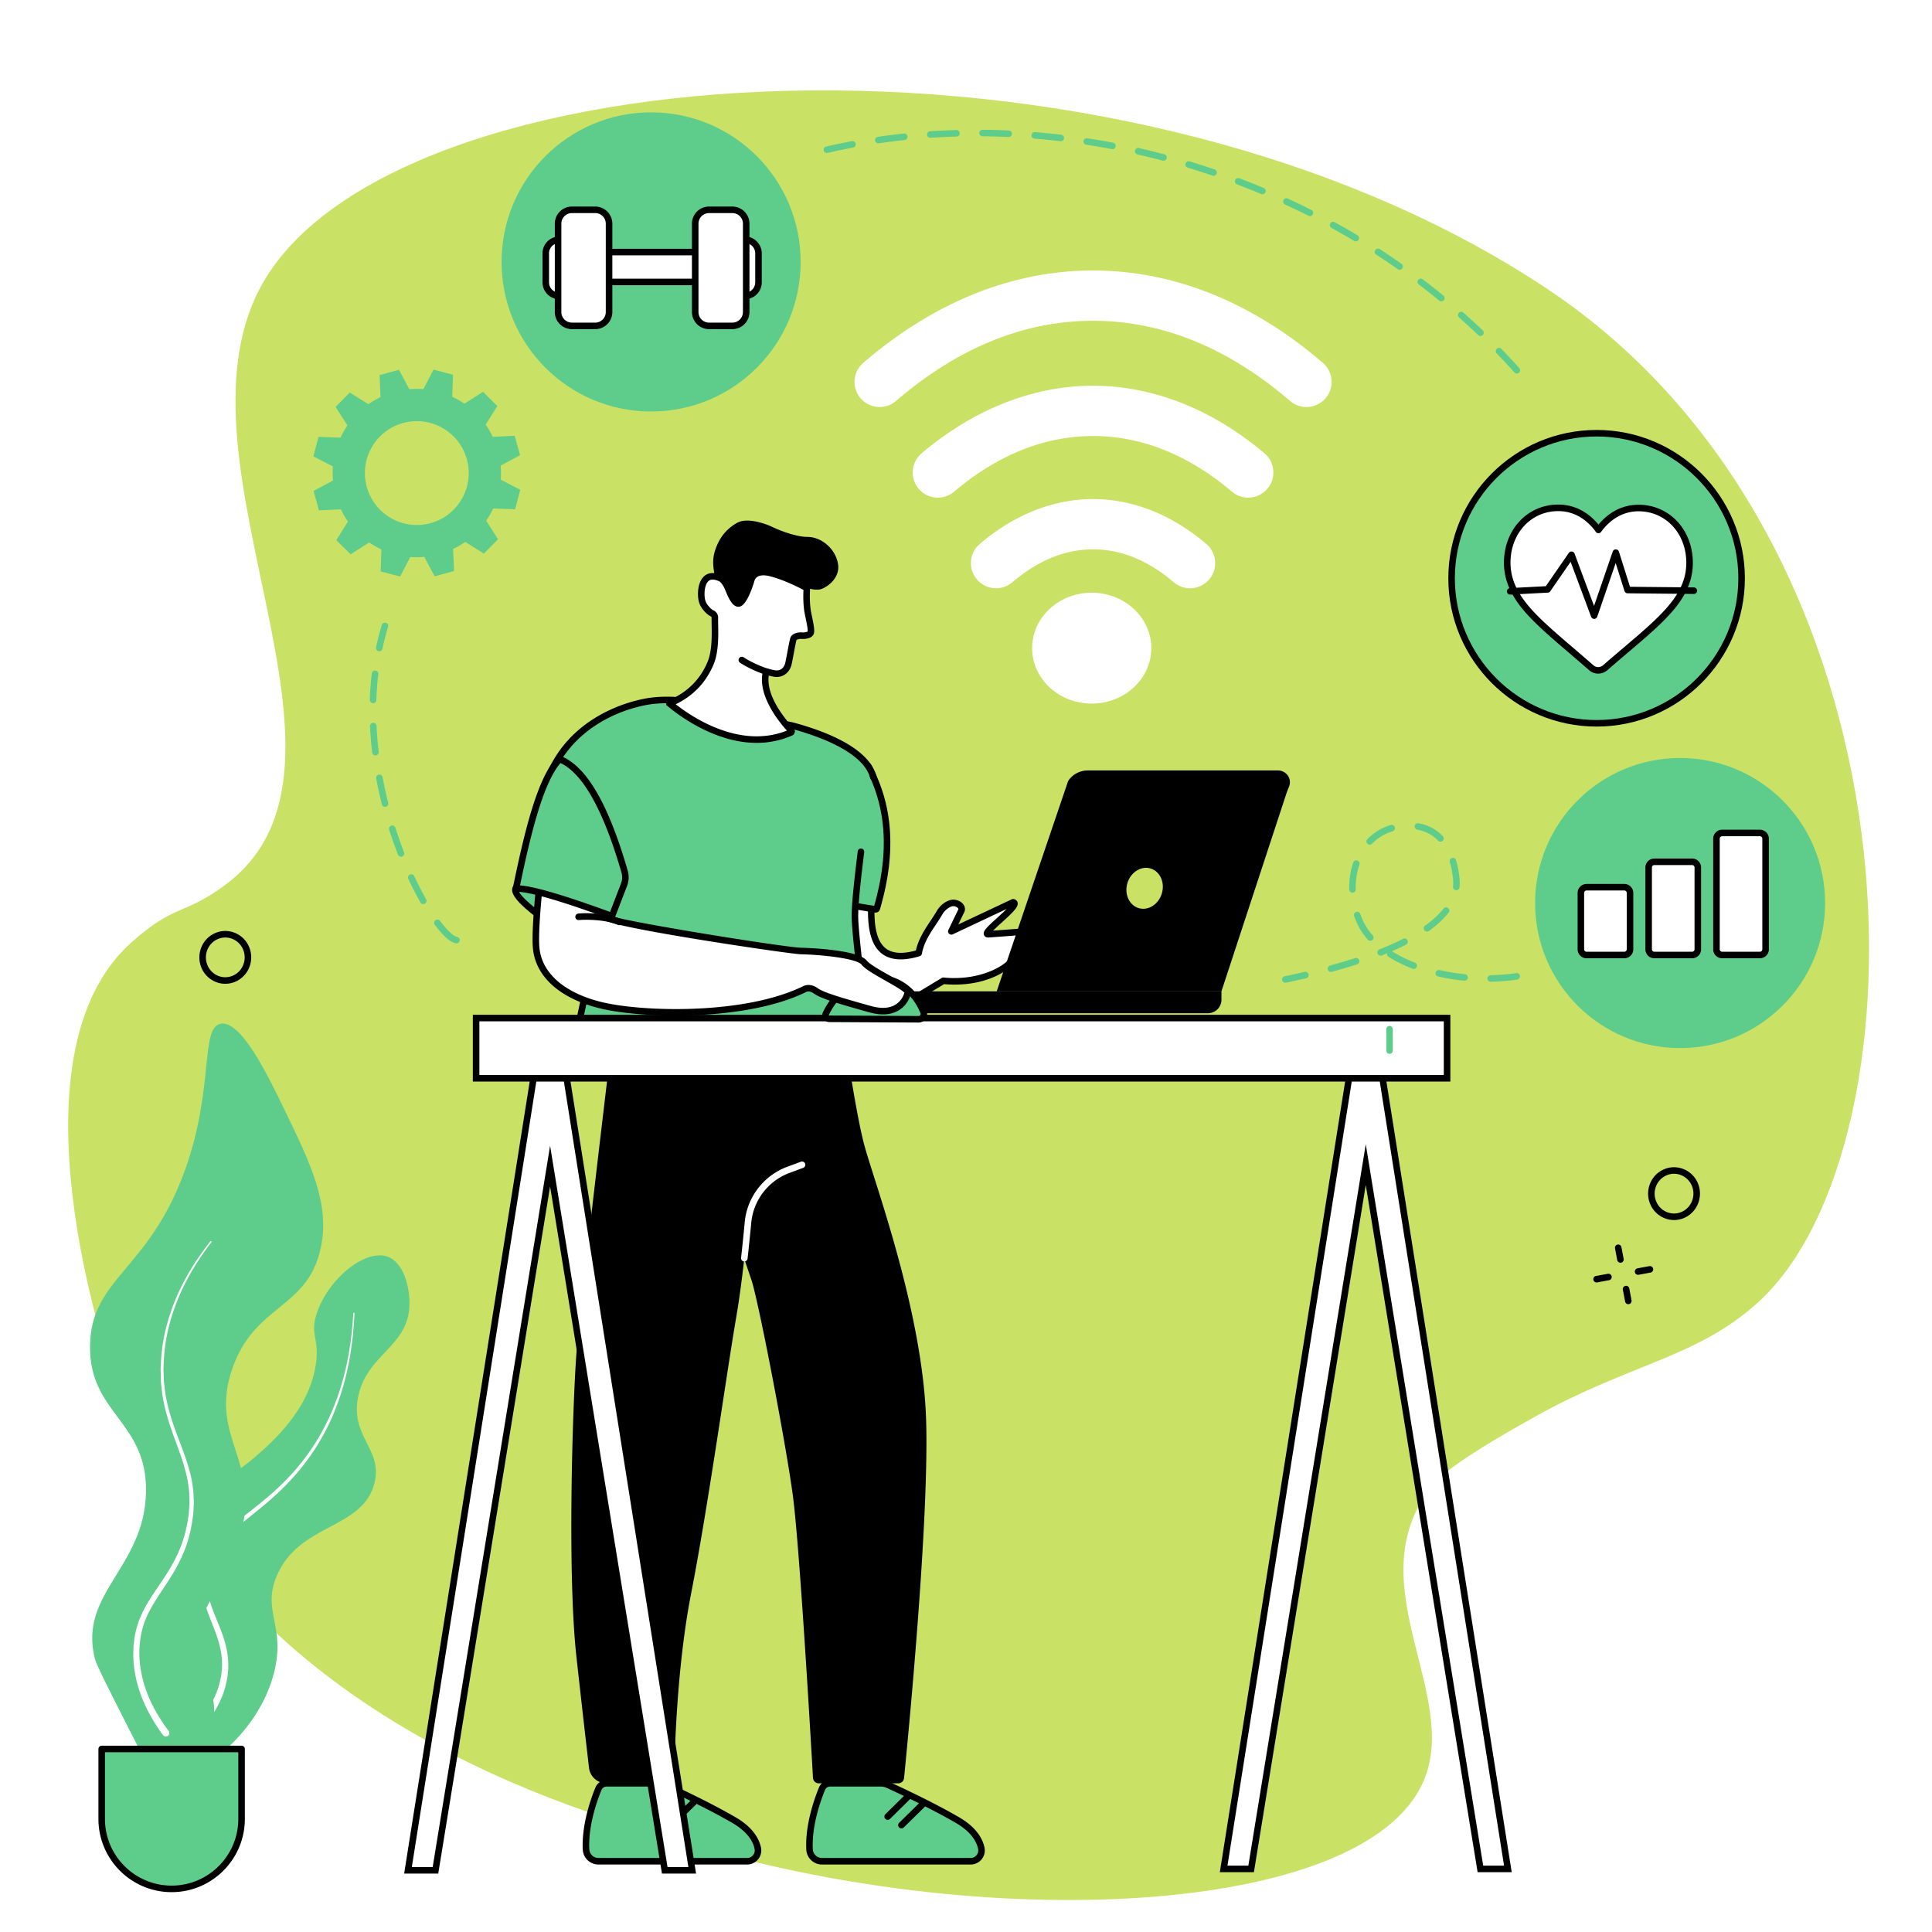 <svg xmlns="http://www.w3.org/2000/svg" width="500" viewBox="0 0 375 375" height="500"><path fill="#FFF" d="M-37.5-37.5h450v450h-450z"/><path fill="#FFF" d="M-37.5-37.5h450v450h-450z"/><path fill="#FFF" d="M-37.5-37.5h450v450h-450z"/><path fill="#FFF" d="M-37.5-37.5h450v450h-450z"/><path fill="#C9E265" d="M43.848 171.66C74.5 148.684 32.359 90.594 50.375 56.094 74.625 9.64 216.008 0 300.223 56.008c74.718 49.687 74.46 166.199 41.093 196.71-11.77 10.759-24.851 11.942-43.18 22.15-17.05 9.495-19.23 12.253-20.644 14.144-13.96 18.664 6.067 40.015-1.203 56.75-11.484 26.437-86.168 29.98-145.297 11.324C115.051 352.055 43.504 334 22.418 268.55c-1.633-5.063-21.688-63.676 3.176-85.707 8.617-7.64 10.082-5.059 18.254-11.184"/><path fill="#5ECD8C" d="M35.125 343.547c-2.477-1.57 4.477-10.074 1.59-22.629-1.52-6.61-4.168-7.395-4.383-13.547-.305-8.746 4.773-15.191 5.516-16.101 3.707-4.57 5.406-3.094 11.535-8.372 3.316-2.855 10.875-9.363 11.984-18.558.559-4.61-1.14-5.242 0-9.05 2.082-6.946 9.649-13.114 14.028-11.317 2.914 1.191 4.222 5.836 4.074 9.504-.324 8.003-8.285 9.363-9.957 17.652-1.578 7.84 4.84 10.074 3.168 16.746-2.258 9.043-14.735 7.742-19.004 18.105-2.824 6.86 1.773 9.52-.453 18.56-3.04 12.331-15.328 20.772-18.098 19.007"/><path fill="#FFF" d="M68.805 254.918c-.168 3.773-.602 7.547-1.446 11.238-.836 3.692-2.066 7.305-3.742 10.711a43.553 43.553 0 01-6.316 9.445 49.602 49.602 0 01-4 4.055c-1.406 1.278-2.875 2.477-4.344 3.66-1.469 1.184-2.95 2.348-4.316 3.614-1.356 1.265-2.61 2.648-3.422 4.27-.41.804-.715 1.655-.899 2.538a11.555 11.555 0 00-.203 2.7c.055 1.812.531 3.597 1.192 5.335.652 1.739 1.445 3.465 2.05 5.297.61 1.824 1 3.781.95 5.75.015.496-.055.98-.11 1.469-.031.246-.047.492-.09.734l-.156.72a15.157 15.157 0 01-.84 2.804c-.718 1.82-1.738 3.515-2.949 5.039a.684.684 0 01-.953.105.68.68 0 01-.11-.957s.004-.004.004-.007a18.316 18.316 0 002.817-4.66c.348-.84.633-1.708.808-2.598l.157-.66c.043-.223.058-.45.09-.672.054-.45.128-.895.117-1.348.066-1.805-.266-3.61-.824-5.367-.555-1.758-1.32-3.48-1.97-5.281-.655-1.793-1.152-3.711-1.187-5.676a12.74 12.74 0 01.258-2.93c.211-.965.563-1.898 1.02-2.766.91-1.753 2.257-3.19 3.668-4.472 1.421-1.285 2.921-2.438 4.406-3.602 1.48-1.164 2.95-2.332 4.355-3.578a50.113 50.113 0 003.996-3.945 42.97 42.97 0 006.344-9.246c1.7-3.344 2.965-6.907 3.84-10.563.883-3.656 1.363-7.406 1.578-11.168 0-.062.055-.11.117-.105.063 0 .11.054.11.117"/><path fill="#5ECD8C" d="M42.816 198.71c3.938-.784 9.184 10.04 12.215 16.294 5.34 11.016 9.04 18.64 7.242 27.16-2.53 12-12.824 10.844-17.195 23.535-4.668 13.555 6.047 17.88 1.36 33.04-3.278 10.59-11.09 16.866-8.149 24.894 1.098 2.988 2.691 3.515 3.168 6.789 1.066 7.312-5.227 15.933-9.504 15.39-1.566-.199-2.539-1.59-6.332-9.054-4.605-9.055-6.91-13.582-7.242-14.934-3.082-12.617 9.633-17.531 9.957-32.137.305-13.89-11.066-15.226-10.86-28.515.204-13.238 11.532-14.516 18.551-34.399 5.559-15.742 2.813-27.27 6.79-28.062"/><path fill="#FFF" d="M41.043 241.113c-2.598 3.36-4.844 7-6.457 10.922-1.613 3.91-2.645 8.086-2.793 12.309-.016.527-.063 1.054-.059 1.582l.059 1.582c.012.262.012.527.039.789l.094.785c.066.52.11 1.047.195 1.566.352 2.079.922 4.114 1.613 6.114.696 1.996 1.512 3.965 2.211 5.992.688 2.023 1.309 4.113 1.524 6.273.097.536.082 1.082.117 1.621l.039.813c.016.273-.02.543-.027.812l-.082 1.625-.239 1.606c-.347 2.133-.922 4.242-1.804 6.226-.856 1.989-1.965 3.856-3.141 5.641-1.168 1.79-2.39 3.524-3.34 5.375-1.976 3.668-2.351 7.973-1.543 12.04.797 4.077 2.77 7.862 5.285 11.187.223.3.164.726-.132.953a.682.682 0 01-.954-.13l-.003-.007c-2.567-3.476-4.602-7.457-5.395-11.773-.184-1.079-.336-2.164-.363-3.258-.047-.543.008-1.094.011-1.64l.024-.821.11-.82c.253-2.184.972-4.313 2-6.235 1.015-1.93 2.277-3.672 3.452-5.433 1.18-1.754 2.27-3.551 3.121-5.461.868-1.903 1.442-3.934 1.801-5.993l.246-1.546.098-1.567c.012-.258.047-.52.035-.781l-.027-.781c-.031-.524-.008-1.047-.098-1.563-.402-4.187-2.2-8.094-3.566-12.137-.68-2.03-1.239-4.113-1.578-6.238-.078-.527-.121-1.066-.184-1.601l-.086-.801c-.02-.266-.016-.535-.027-.805l-.043-1.61c0-.538.05-1.073.074-1.609.2-4.289 1.29-8.507 2.96-12.437 1.673-3.945 3.977-7.586 6.622-10.934a.135.135 0 01.188-.02c.058.048.07.13.023.188"/><path fill="#5ECD8C" d="M33.313 366.633c-7.497 0-13.575-6.082-13.575-13.578v-13.578h27.153v13.578c0 7.496-6.078 13.578-13.578 13.578"/><path d="M20.371 340.11v12.945c0 7.136 5.805 12.941 12.942 12.941 7.136 0 12.94-5.805 12.94-12.941v-12.946zm12.942 27.156c-7.836 0-14.208-6.375-14.208-14.211v-13.578c0-.352.282-.637.633-.637h27.153c.347 0 .632.285.632.637v13.578c0 7.836-6.375 14.21-14.21 14.21M43.73 181.973c-.515 0-1.027.105-1.511.324-1.907.855-2.774 3.137-1.93 5.086a3.785 3.785 0 002.106 2.047c.93.36 1.937.332 2.847-.075 1.903-.855 2.77-3.136 1.93-5.085a3.797 3.797 0 00-2.106-2.047 3.697 3.697 0 00-1.336-.25zm0 8.98a4.97 4.97 0 01-1.796-.34 5.056 5.056 0 01-2.813-2.726c-1.113-2.582.043-5.61 2.578-6.746a4.906 4.906 0 013.824-.102 5.032 5.032 0 012.813 2.727c1.113 2.582-.04 5.609-2.574 6.746a4.944 4.944 0 01-2.032.441M317.95 247.441a.632.632 0 01-.622-.52.635.635 0 01.508-.741l2.3-.422a.635.635 0 01.23 1.25l-2.3.422a.596.596 0 01-.117.011M309.895 248.926a.638.638 0 01-.625-.524.634.634 0 01.511-.738l2.301-.422a.637.637 0 01.742.508.638.638 0 01-.512.738l-2.304.426a.53.53 0 01-.113.012M314.527 245.098a.639.639 0 01-.625-.52l-.433-2.297a.635.635 0 011.246-.238l.437 2.3a.637.637 0 01-.507.743c-.04.004-.079.012-.118.012M316.055 253.145a.634.634 0 01-.621-.516l-.438-2.3a.634.634 0 01.508-.743.635.635 0 01.742.504l.434 2.3a.635.635 0 01-.625.755M323.156 227.574h.004zm1.77.254c-.512 0-1.028.11-1.508.328-1.906.856-2.77 3.137-1.93 5.082a3.76 3.76 0 002.106 2.047c.926.36 1.937.336 2.847-.074 1.903-.856 2.77-3.137 1.93-5.086a3.778 3.778 0 00-2.105-2.043 3.722 3.722 0 00-1.34-.254zm.004 8.98a4.954 4.954 0 01-1.797-.34 5.043 5.043 0 01-2.813-2.726c-1.113-2.582.043-5.61 2.578-6.746a4.922 4.922 0 013.825-.098 5.044 5.044 0 012.816 2.723c1.113 2.582-.047 5.61-2.578 6.75a4.94 4.94 0 01-2.031.438"/><path fill="#FFF" d="M223.465 125.805c0 5.941-5.176 10.757-11.563 10.757-6.39 0-11.566-4.816-11.566-10.757 0-5.942 5.176-10.758 11.566-10.758 6.387 0 11.563 4.816 11.563 10.758M193.336 114.18a4.878 4.878 0 01-3.168-8.59c6.684-5.703 14.285-8.719 21.992-8.719 7.707 0 15.313 3.016 21.992 8.719a4.882 4.882 0 01.547 6.879 4.881 4.881 0 01-6.879.543c-4.96-4.235-10.23-6.383-15.66-6.383s-10.695 2.148-15.66 6.383a4.849 4.849 0 01-3.164 1.168M242.281 96.59c-1.11 0-2.23-.375-3.144-1.149-8.489-7.171-17.567-10.808-26.977-10.808s-18.488 3.637-26.976 10.808a4.878 4.878 0 01-6.293-7.457c10.152-8.574 21.656-13.109 33.27-13.109 11.612 0 23.116 4.535 33.273 13.11a4.882 4.882 0 01-3.153 8.605"/><path fill="#FFF" d="M253.578 79.004a4.864 4.864 0 01-3.176-1.18c-12.007-10.328-24.87-15.562-38.242-15.562-13.367 0-26.234 5.234-38.238 15.562a4.88 4.88 0 01-6.879-.52 4.877 4.877 0 01.52-6.878c6.683-5.75 13.789-10.192 21.113-13.2 7.633-3.132 15.535-4.722 23.484-4.722 7.95 0 15.852 1.59 23.485 4.723 7.324 3.007 14.43 7.449 21.117 13.199a4.88 4.88 0 01-3.184 8.578"/><path fill="#5ECD8C" d="M279.598 163.371a.642.642 0 01-.461-.195c-1.082-1.137-2.45-1.852-4.063-2.133a.635.635 0 01.219-1.25c1.887.324 3.488 1.168 4.762 2.504a.636.636 0 01-.457 1.074zm-13.735.586a.636.636 0 01-.445-.18.635.635 0 01-.008-.898 10.505 10.505 0 014.57-2.758.637.637 0 01.364 1.219 9.241 9.241 0 00-4.028 2.426.627.627 0 01-.453.191zm16.801 8.832c-.023 0-.043 0-.066-.004a.635.635 0 01-.567-.695 7.062 7.062 0 00.004-1.434c-.12-1.199-.332-2.32-.629-3.328a.633.633 0 01.426-.789.631.631 0 01.79.426c.323 1.086.55 2.285.675 3.566.027.278.039.555.039.828 0 .286-.012.575-.043.86a.634.634 0 01-.629.57zm-20.148.477a.639.639 0 01-.637-.621c0-.13-.004-.258-.004-.387 0-1.692.266-3.317.785-4.832a.63.63 0 01.805-.39.633.633 0 01.394.804 13.619 13.619 0 00-.71 4.418c0 .117 0 .238.003.36a.634.634 0 01-.62.648h-.016zm14.46 7.554a.62.62 0 01-.515-.265.633.633 0 01.144-.887c1.493-1.066 2.696-2.18 3.579-3.313a.63.63 0 01.89-.109.63.63 0 01.11.89c-.957 1.227-2.25 2.427-3.84 3.567a.631.631 0 01-.367.117zm-11.007 1.782a.639.639 0 01-.477-.215c-.89-1.004-1.597-2.078-2.101-3.196a17.39 17.39 0 01-.551-1.375.633.633 0 111.195-.422c.153.43.324.86.512 1.274.45 1 1.09 1.969 1.894 2.875a.636.636 0 01-.472 1.059zm8.441 5.472a.659.659 0 01-.226-.039c-1.704-.66-3.27-1.433-4.657-2.305a.636.636 0 01-.277-.695c-.336.14-.68.281-1.031.418a.634.634 0 11-.465-1.18c1.656-.66 3.2-1.347 4.578-2.05a.636.636 0 01.856.277.643.643 0 01-.278.855c-.855.434-1.77.864-2.734 1.286.008.004.02.007.027.015 1.317.824 2.813 1.563 4.438 2.196a.633.633 0 01-.23 1.222zm-16.074.582a.638.638 0 01-.168-1.25c1.687-.457 3.316-.941 4.84-1.433a.635.635 0 11.394 1.207c-1.547.5-3.195.988-4.902 1.453a.595.595 0 01-.164.023zm25.945 1.703c-.023 0-.043 0-.066-.004a40.608 40.608 0 01-5.086-.824.632.632 0 01-.48-.758.639.639 0 01.761-.48 40.35 40.35 0 004.934.8.633.633 0 01.566.696.631.631 0 01-.629.57zm5.07.2a.634.634 0 01-.016-1.27c1.685-.039 3.36-.176 4.981-.414a.634.634 0 01.184 1.254c-1.672.25-3.398.39-5.137.43h-.011zm-39.87.187a.638.638 0 01-.626-.508.635.635 0 01.497-.746c1.335-.277 2.652-.562 3.914-.855a.636.636 0 01.285 1.238c-1.274.293-2.598.582-3.946.86a.71.71 0 01-.125.011M195.79 26.594c-.013 0-.02-.004-.032-.004-1.68-.074-3.375-.117-5.047-.13a.64.64 0 01-.629-.644c0-.347.305-.625.637-.625 1.687.008 3.402.055 5.097.137a.631.631 0 01.606.66.635.635 0 01-.633.606zm-15.22.156a.636.636 0 01-.043-1.27c1.684-.109 3.399-.19 5.094-.242a.627.627 0 01.652.617.63.63 0 01-.613.653c-1.683.05-3.379.129-5.047.242h-.043zm25.332.668c-.027 0-.05 0-.074-.004-1.668-.2-3.36-.367-5.027-.504a.635.635 0 01.102-1.266c1.683.137 3.39.31 5.074.504a.638.638 0 01-.075 1.27zm-35.43.406a.641.641 0 01-.628-.543.641.641 0 01.539-.722c1.668-.247 3.37-.457 5.062-.637.348-.04.66.219.696.562a.633.633 0 01-.563.7c-1.672.18-3.36.39-5.012.632-.03.004-.062.008-.093.008zm45.458 1.133a.596.596 0 01-.118-.012 144.114 144.114 0 00-4.98-.855.638.638 0 01-.531-.723.639.639 0 01.726-.531c1.668.258 3.36.547 5.024.86a.637.637 0 01-.121 1.261zm-55.438.738a.636.636 0 01-.14-1.254c1.644-.378 3.324-.726 4.996-1.043a.637.637 0 01.742.508.636.636 0 01-.508.739c-1.652.312-3.316.66-4.945 1.03a.446.446 0 01-.145.02zm65.336 1.496a.742.742 0 01-.16-.015c-1.625-.43-3.273-.832-4.91-1.203a.635.635 0 01.281-1.238c1.648.374 3.313.78 4.953 1.214a.63.63 0 01-.164 1.242zm9.719 2.926a.618.618 0 01-.203-.035 160.64 160.64 0 00-4.813-1.539.631.631 0 01-.426-.79.64.64 0 01.793-.425c1.622.488 3.254 1.012 4.852 1.555.332.11.512.469.398.8a.636.636 0 01-.601.434zm9.496 3.59a.671.671 0 01-.246-.047 139.786 139.786 0 00-4.695-1.87.635.635 0 01-.368-.821.635.635 0 01.817-.371c1.586.601 3.18 1.238 4.734 1.89a.634.634 0 01-.242 1.219zm9.219 4.246a.663.663 0 01-.285-.066 135.634 135.634 0 00-4.555-2.196.636.636 0 01.531-1.156c1.54.711 3.086 1.457 4.594 2.219.312.156.437.539.281.848a.637.637 0 01-.566.351zm8.89 4.89a.666.666 0 01-.324-.09 134 134 0 00-4.383-2.51.64.64 0 01-.25-.864.632.632 0 01.864-.25c1.488.816 2.972 1.668 4.421 2.531.301.18.399.57.22.871a.626.626 0 01-.548.313zm8.52 5.52a.628.628 0 01-.363-.117 142.752 142.752 0 00-4.188-2.824.637.637 0 01-.191-.879.64.64 0 01.879-.188c1.421.922 2.843 1.88 4.23 2.852a.633.633 0 01.152.883.624.624 0 01-.52.273zm8.086 6.13a.647.647 0 01-.403-.141 129.172 129.172 0 00-3.964-3.13.627.627 0 01-.121-.886.63.63 0 01.886-.125c1.352 1.023 2.7 2.086 4.004 3.156a.634.634 0 01-.402 1.125zm7.601 6.722a.624.624 0 01-.437-.176 140.616 140.616 0 00-3.719-3.418.635.635 0 01-.055-.894.632.632 0 01.895-.055 131.738 131.738 0 013.754 3.45.636.636 0 01-.438 1.093zm7.059 7.285a.62.62 0 01-.473-.21 127.049 127.049 0 00-3.441-3.692.635.635 0 01.016-.899.627.627 0 01.894.016 129.57 129.57 0 013.477 3.726.636.636 0 01-.473 1.059M73.617 126.418a.634.634 0 01-.621-.77 51.059 51.059 0 011.113-4.335.637.637 0 01.793-.426.637.637 0 01.422.793 51.69 51.69 0 00-1.09 4.234.634.634 0 01-.617.504zm-1.199 10.074c-.008 0-.016 0-.023-.004a.633.633 0 01-.614-.652c.055-1.727.184-3.45.383-5.117a.633.633 0 01.703-.559c.348.043.598.36.559.707a58.274 58.274 0 00-.375 5.008.637.637 0 01-.633.617zm.453 10.137a.633.633 0 01-.629-.559 71.83 71.83 0 01-.422-5.11.639.639 0 01.606-.663.627.627 0 01.66.61c.078 1.644.219 3.331.418 5.015a.633.633 0 01-.555.703c-.027.004-.05.004-.078.004zm1.867 9.984a.637.637 0 01-.617-.48 79.608 79.608 0 01-1.101-5 .635.635 0 111.246-.235 79.932 79.932 0 001.086 4.922.636.636 0 01-.614.793zm3.098 9.676a.64.64 0 01-.594-.406 84.062 84.062 0 01-1.707-4.828.63.63 0 01.41-.797.633.633 0 01.797.41 84.512 84.512 0 001.684 4.754.632.632 0 01-.36.82.623.623 0 01-.23.047zm4.32 9.191a.633.633 0 01-.554-.32 65.348 65.348 0 01-2.348-4.566.635.635 0 011.152-.54 63.605 63.605 0 002.297 4.477.632.632 0 01-.547.95zm6.442 7.625a.477.477 0 01-.102-.011c-1.07-.168-2.45-1.38-4.105-3.594a.64.64 0 01.132-.89.64.64 0 01.887.128c1.61 2.16 2.754 3.02 3.285 3.106a.631.631 0 01.528.722.63.63 0 01-.625.54M83.563 101.543c-5.364 1.469-10.907-1.691-12.376-7.059-1.468-5.367 1.688-10.91 7.055-12.379 5.367-1.472 10.906 1.692 12.375 7.055 1.473 5.367-1.687 10.91-7.055 12.383zm17.382-13.18L99.91 84.59l-4.27.191a16.188 16.188 0 00-1.37-2.355l2.261-3.621-2.781-2.754-3.602 2.304a16.285 16.285 0 00-2.367-1.347l.149-4.274-3.785-.992-1.965 3.79a16.308 16.308 0 00-2.727.019l-2.008-3.774-3.773 1.035.191 4.27c-.832.395-1.617.856-2.355 1.371l-3.621-2.262-2.75 2.786 2.3 3.601c-.511.75-.964 1.54-1.347 2.367l-4.274-.148-.988 3.785 3.79 1.965c-.071.898-.067 1.808.019 2.726l-3.774 2.008 1.035 3.778 4.266-.196a16.4 16.4 0 001.375 2.36l-2.262 3.62 2.782 2.75 3.601-2.3c.75.512 1.543.965 2.367 1.348l-.148 4.273 3.785.992 1.965-3.789a17.19 17.19 0 002.726-.02l2.008 3.77 3.774-1.031-.196-4.273a15.784 15.784 0 002.356-1.372l3.621 2.262 2.754-2.781-2.305-3.606c.516-.746.965-1.539 1.348-2.363l4.273.149.992-3.79-3.789-1.964a16.31 16.31 0 00-.02-2.727l3.774-2.008M338.043 112.242c0 15.547-12.598 28.153-28.145 28.153-15.546 0-28.144-12.606-28.144-28.153 0-15.55 12.598-28.156 28.144-28.156 15.547 0 28.145 12.605 28.145 28.156"/><path d="M309.898 84.723c-15.168 0-27.511 12.343-27.511 27.52 0 15.171 12.343 27.515 27.511 27.515s27.512-12.344 27.512-27.516c0-15.176-12.344-27.52-27.512-27.52zm0 56.304c-15.867 0-28.78-12.914-28.78-28.785 0-15.875 12.913-28.789 28.78-28.789 15.872 0 28.782 12.914 28.782 28.79 0 15.87-12.91 28.784-28.782 28.784"/><path fill="#FFF" d="M295.375 101.64c1.836-1.984 4.352-3.074 7.086-3.07 2.043.004 3.914.657 5.559 1.934a11.518 11.518 0 012.242 2.355 11.405 11.405 0 012.254-2.343c1.648-1.274 3.523-1.914 5.566-1.91 2.734.007 5.242 1.105 7.074 3.101 1.805 1.969 2.797 4.656 2.793 7.57-.008 2.996-1.129 5.739-3.531 8.625-2.145 2.582-5.23 5.203-8.8 8.235a413.994 413.994 0 00-4.04 3.465 2.086 2.086 0 01-1.371.511 2.097 2.097 0 01-1.367-.52c-1.43-1.257-2.809-2.437-4.024-3.48-3.558-3.047-6.632-5.683-8.77-8.277-2.39-2.895-3.5-5.64-3.495-8.637.008-2.914 1.012-5.597 2.824-7.558"/><path d="M295.375 101.64h.004zm7.063-2.433c-2.547 0-4.887 1.016-6.598 2.863-1.707 1.848-2.649 4.38-2.652 7.13-.008 2.84 1.054 5.456 3.347 8.234 2.102 2.55 5.156 5.168 8.692 8.195 1.222 1.05 2.601 2.23 4.035 3.488.258.23.597.36.945.36h.004c.348 0 .687-.125.95-.356 1.44-1.258 2.823-2.43 4.042-3.465 3.55-3.015 6.613-5.62 8.727-8.16 2.304-2.77 3.379-5.383 3.382-8.223.004-2.75-.925-5.285-2.625-7.136-1.707-1.864-4.054-2.89-6.609-2.895h-.02c-1.89 0-3.624.598-5.156 1.778a10.738 10.738 0 00-2.125 2.214.635.635 0 01-1.031-.004 10.65 10.65 0 00-2.117-2.222c-1.531-1.192-3.27-1.797-5.168-1.801h-.024zm7.773 31.54h-.004a2.7 2.7 0 01-1.785-.677c-1.426-1.25-2.8-2.43-4.012-3.468-3.59-3.075-6.683-5.727-8.855-8.36-2.489-3.02-3.645-5.894-3.637-9.047.004-3.07 1.066-5.906 2.992-7.984 1.953-2.113 4.625-3.273 7.527-3.273h.024c2.187.003 4.187.699 5.95 2.066.663.52 1.284 1.129 1.85 1.816a11.808 11.808 0 011.868-1.808c1.758-1.356 3.754-2.04 5.93-2.04h.023c2.914.005 5.59 1.18 7.54 3.305 1.913 2.086 2.968 4.93 2.96 8-.008 3.153-1.172 6.024-3.676 9.032-2.183 2.625-5.285 5.261-8.883 8.316a440.401 440.401 0 00-4.03 3.453 2.71 2.71 0 01-1.782.668"/><path d="M309.426 120.125a.629.629 0 01-.594-.414l-3.977-10.664-3.945 5.71a.636.636 0 01-.488.274l-7.258.383a.63.63 0 01-.668-.602.64.64 0 01.602-.667l6.945-.364 4.46-6.457a.624.624 0 01.599-.27.644.644 0 01.52.407l3.78 10.148 3.625-10.546a.631.631 0 01.606-.43.638.638 0 01.597.441l2.153 6.82 12.398.122a.633.633 0 01.625.64.63.63 0 01-.633.63h-.007l-12.856-.126a.637.637 0 01-.598-.445l-1.71-5.422-3.575 10.402a.643.643 0 01-.593.43h-.008"/><path fill="#5ECD8C" d="M155.406 50.84c0 16.035-12.996 29.035-29.023 29.035-16.035 0-29.028-13-29.028-29.035s12.993-29.035 29.028-29.035c16.027 0 29.023 13 29.023 29.035"/><path fill="#FFF" d="M140.402 54.719h-26.96v-5.801h26.96v5.8"/><path d="M114.074 54.086h25.692v-4.531h-25.692zm26.328 1.27h-26.96a.637.637 0 01-.637-.637v-5.801c0-.352.285-.633.636-.633h26.961c.348 0 .633.281.633.633v5.8a.636.636 0 01-.633.637"/><path fill="#FFF" d="M111.734 54.8a2.652 2.652 0 01-2.648 2.653h-.504a2.652 2.652 0 01-2.648-2.652v-5.625a2.65 2.65 0 012.648-2.649h.504a2.65 2.65 0 012.648 2.649V54.8"/><path d="M108.582 47.164c-1.11 0-2.016.902-2.016 2.012V54.8c0 1.113.907 2.015 2.016 2.015h.504c1.11 0 2.016-.902 2.016-2.015v-5.625c0-1.11-.907-2.012-2.016-2.012zm.504 10.922h-.504a3.288 3.288 0 01-3.285-3.285v-5.625a3.287 3.287 0 013.285-3.281h.504a3.29 3.29 0 013.285 3.28v5.626a3.29 3.29 0 01-3.285 3.285"/><path fill="#FFF" d="M147.227 54.8a2.652 2.652 0 01-2.653 2.653h-.5a2.652 2.652 0 01-2.652-2.652v-5.625a2.652 2.652 0 012.652-2.649h.5a2.652 2.652 0 012.653 2.649V54.8"/><path d="M144.074 47.164a2.015 2.015 0 00-2.015 2.012V54.8c0 1.113.902 2.015 2.015 2.015h.5a2.016 2.016 0 002.016-2.015v-5.625c0-1.11-.903-2.012-2.016-2.012zm.5 10.922h-.5a3.288 3.288 0 01-3.285-3.285v-5.625a3.287 3.287 0 013.285-3.281h.5a3.287 3.287 0 013.285 3.28v5.626a3.288 3.288 0 01-3.285 3.285"/><path fill="#FFF" d="M118.219 43.414a2.687 2.687 0 00-2.688-2.687h-4.523a2.687 2.687 0 00-2.688 2.687v17.152a2.687 2.687 0 002.688 2.688h4.523a2.687 2.687 0 002.688-2.688V43.414"/><path d="M111.008 41.36c-1.13 0-2.051.921-2.051 2.054v17.152c0 1.133.922 2.055 2.05 2.055h4.524c1.133 0 2.051-.922 2.051-2.055V43.414a2.054 2.054 0 00-2.05-2.055zm4.523 22.53h-4.523a3.326 3.326 0 01-3.32-3.324V43.414a3.326 3.326 0 013.32-3.324h4.523a3.33 3.33 0 013.324 3.324v17.152a3.33 3.33 0 01-3.324 3.325"/><path fill="#FFF" d="M144.836 43.414a2.687 2.687 0 00-2.684-2.687h-4.523a2.687 2.687 0 00-2.688 2.687v17.152a2.687 2.687 0 002.688 2.688h4.523a2.687 2.687 0 002.684-2.688V43.414"/><path d="M137.629 41.36a2.057 2.057 0 00-2.055 2.054v17.152c0 1.133.922 2.055 2.055 2.055h4.523c1.13 0 2.051-.922 2.051-2.055V43.414a2.056 2.056 0 00-2.05-2.055zm4.523 22.53h-4.523a3.33 3.33 0 01-3.324-3.324V43.414a3.33 3.33 0 013.324-3.324h4.523a3.328 3.328 0 013.32 3.324v17.152a3.328 3.328 0 01-3.32 3.325"/><path fill="#5ECD8C" d="M354.254 175.277c0 15.551-12.602 28.157-28.149 28.157-15.546 0-28.144-12.606-28.144-28.157 0-15.547 12.598-28.152 28.144-28.152 15.547 0 28.149 12.605 28.149 28.152"/><path fill="#FFF" d="M315.277 172.207h-7.32c-.613 0-1.113.496-1.113 1.11v10.94c0 .614.5 1.11 1.113 1.11h7.32c.61 0 1.11-.496 1.11-1.11v-10.94c0-.614-.5-1.11-1.11-1.11"/><path d="M307.957 172.84a.476.476 0 00-.477.476v10.942c0 .262.211.476.477.476h7.32a.478.478 0 00.473-.476v-10.942a.478.478 0 00-.473-.476zm7.32 13.164h-7.32a1.745 1.745 0 01-1.746-1.746v-10.942c0-.96.781-1.742 1.746-1.742h7.32c.961 0 1.743.781 1.743 1.742v10.942c0 .965-.782 1.746-1.743 1.746"/><path fill="#FFF" d="M328.434 167.273h-7.32c-.614 0-1.11.497-1.11 1.11v15.875c0 .613.496 1.11 1.11 1.11h7.32c.613 0 1.113-.497 1.113-1.11v-15.875c0-.613-.5-1.11-1.113-1.11"/><path d="M321.113 167.906a.478.478 0 00-.476.477v15.875c0 .262.215.476.476.476h7.32a.478.478 0 00.477-.476v-15.875a.478.478 0 00-.476-.477zm7.32 18.098h-7.32c-.96 0-1.746-.781-1.746-1.746v-15.875c0-.961.785-1.746 1.746-1.746h7.32c.965 0 1.747.785 1.747 1.746v15.875c0 .965-.782 1.746-1.746 1.746"/><path fill="#FFF" d="M341.594 161.68h-7.32c-.614 0-1.11.496-1.11 1.11v21.468c0 .613.496 1.11 1.11 1.11h7.32c.613 0 1.11-.497 1.11-1.11v-21.469c0-.613-.497-1.11-1.11-1.11"/><path d="M334.273 162.313a.478.478 0 00-.476.476v21.469c0 .262.215.476.476.476h7.317a.476.476 0 00.476-.476v-21.469a.476.476 0 00-.476-.476zm7.317 23.69h-7.317c-.96 0-1.746-.78-1.746-1.745v-21.469c0-.96.786-1.746 1.746-1.746h7.317c.965 0 1.746.785 1.746 1.746v21.469c0 .965-.781 1.746-1.746 1.746"/><path fill="#FFF" d="M197.492 180.918l-5.644.422c-1.871.05 6.636-5.844 4.797-6.207l-11.989 5.644 1.973-4.093c.238-.868-.941-1.555-1.832-1.41-.746.117-1.8.808-2.399 1.835-1.468 2.516-3.527 4.797-4.082 7.883-12.648 3.832-9-11.765-7.757-21.043.543-5.793-.235-11.824-4.145-16.125-17.266 20.11-18.937 39.188-7.988 57.438l24.68-14.89c8.195.804 14.03-3.083 14.554-6 .29-1.595 1.45-3.5-.168-3.454"/><path d="M166.414 148.797c-16.023 18.965-18.566 37.16-7.766 55.59l24.13-14.559a.619.619 0 01.386-.09c7.61.746 13.39-2.8 13.875-5.48.078-.457.219-.91.356-1.352.128-.418.34-1.101.3-1.344-.03-.003-.09-.015-.172-.011l-5.628.422c-.63.02-.836-.34-.899-.493-.281-.703.39-1.359 2.55-3.32.536-.488 1.274-1.16 1.849-1.738l-10.47 4.93a.637.637 0 01-.844-.852l1.946-4.023c.004-.047-.011-.122-.101-.227-.223-.246-.684-.406-1.028-.352-.578.094-1.46.692-1.953 1.528a40.306 40.306 0 01-1.28 2.02c-1.204 1.812-2.34 3.527-2.724 5.66a.643.643 0 01-.441.496c-3.324 1.003-5.863.777-7.55-.68-3.677-3.176-2.434-11.488-1.438-18.164.148-1.008.297-1.98.418-2.895.597-6.414-.582-11.484-3.516-15.066zm-7.988 57.098a.696.696 0 01-.153-.016.655.655 0 01-.39-.293c-5.625-9.375-7.871-18.938-6.672-28.426 1.238-9.805 6.191-19.812 14.723-29.75a.625.625 0 01.468-.222.61.61 0 01.48.207c3.524 3.878 4.977 9.468 4.31 16.613-.13.941-.274 1.922-.426 2.941-.95 6.367-2.133 14.293 1.015 17.012 1.278 1.105 3.29 1.281 5.989.527.492-2.207 1.68-4.004 2.835-5.746.442-.668.86-1.297 1.243-1.953.64-1.098 1.812-1.976 2.847-2.14.77-.126 1.664.187 2.176.753.379.426.512.942.371 1.45-.012.035-.023.074-.039.109l-1.2 2.476 10.372-4.878a.623.623 0 01.395-.047c.535.105.695.48.738.636.23.825-.672 1.739-3.11 3.954-.53.48-1.18 1.07-1.64 1.535l4.687-.352c.008 0 .02-.004.028-.004.562-.015.976.153 1.238.492.476.633.195 1.543-.102 2.508-.125.403-.254.82-.324 1.203-.586 3.262-6.578 7.293-15.031 6.536l-24.5 14.785a.637.637 0 01-.328.09"/><path fill="#5ECD8C" d="M165.633 175.805l4.273.703a.26.26 0 00.285-.18c3.2-10.945 2.422-19.988-1.699-27.644-.113-.22-.445-.149-.469.097l-2.597 26.75a.248.248 0 00.207.274"/><path d="M166.09 175.238l3.586.586c2.82-9.851 2.445-18.273-1.149-25.68zm3.918.64h.004zm-.063 1.267a.854.854 0 01-.14-.012l-4.274-.703a.883.883 0 01-.738-.957l2.598-26.754a.889.889 0 011.664-.336c4.343 8.074 4.918 17.273 1.742 28.12a.886.886 0 01-.852.642M118.54 203.91s-5.915 49.18-6.645 58.668c-.73 9.485-1.825 42.692 0 59.113 1.183 10.637 2 17.754 2.433 21.442a3.396 3.396 0 003.371 3.008h12.051c.613 0 1.117-.496 1.125-1.11.055-4.43.45-21.304 3.273-35.746 3.286-16.785 6.93-43.058 8.758-53.644.606-3.528 1.117-7.457 1.551-11.297l1.367 4.004c1.363 4 6.563 31.011 8.024 41.597 1.328 9.625 3.558 48.235 3.953 55.137a1.126 1.126 0 001.125 1.059h15.43c.578 0 1.062-.438 1.12-1.016.715-7.156 4.942-50.398 4.274-69.777-.73-21.164-10.215-46.344-12.04-53.278-1.823-6.93-4.269-24.511-4.269-24.511s-36.992.554-44.902 6.351"/><path fill="#FFF" d="M144.473 244.844c-.024 0-.047 0-.07-.004a.631.631 0 01-.56-.703c.247-2.188.485-4.524.712-6.942.453-4.824 3.683-9.03 8.234-10.718l2.664-.985a.636.636 0 01.817.371.644.644 0 01-.375.82l-2.665.985c-4.093 1.516-7.003 5.305-7.41 9.644-.23 2.426-.468 4.77-.715 6.97a.637.637 0 01-.632.562"/><path fill="#5ECD8C" d="M170.965 346.133h-9.832c-.696 0-1.324.418-1.59 1.066-.871 2.117-2.648 7.074-2.41 11.774a2.42 2.42 0 002.422 2.293h28.847c1.328 0 2.336-1.211 2.07-2.512-.316-1.559-1.413-3.602-4.577-5.445-5.122-2.98-11.56-5.961-13.59-6.883a3.16 3.16 0 00-1.34-.293"/><path d="M161.133 346.77c-.442 0-.836.265-1.004.671-.785 1.914-2.598 6.875-2.363 11.504.05.946.836 1.688 1.789 1.688h28.847c.45 0 .868-.2 1.149-.547.277-.34.387-.777.3-1.203-.386-1.883-1.863-3.621-4.277-5.028-5.129-2.984-11.652-6-13.531-6.851a2.564 2.564 0 00-1.078-.234zm27.27 15.132h-28.848a3.05 3.05 0 01-3.055-2.894c-.25-4.883 1.637-10.055 2.457-12.051a2.342 2.342 0 012.176-1.457h9.832c.558 0 1.097.117 1.601.348 1.895.859 8.47 3.894 13.649 6.914 3.453 2.011 4.558 4.297 4.879 5.867.164.8-.04 1.625-.559 2.262a2.746 2.746 0 01-2.133 1.011"/><path d="M172.3 353.227a.635.635 0 01-.445-1.09l4.137-4.075a.643.643 0 01.899.008.64.64 0 01-.008.903l-4.137 4.07a.64.64 0 01-.445.184M174.969 354.895a.627.627 0 01-.45-.192.635.635 0 01.004-.898l4.137-4.07a.635.635 0 01.899.007.635.635 0 01-.004.899l-4.14 4.07a.64.64 0 01-.446.184"/><path fill="#5ECD8C" d="M127.582 346.133h-9.836c-.695 0-1.324.418-1.59 1.066-.87 2.117-2.648 7.074-2.41 11.774a2.42 2.42 0 002.422 2.293h28.852c1.324 0 2.332-1.211 2.066-2.512-.316-1.559-1.414-3.602-4.578-5.445-5.121-2.98-11.559-5.961-13.59-6.883a3.155 3.155 0 00-1.336-.293"/><path d="M117.746 346.77a1.08 1.08 0 00-1 .671c-.793 1.914-2.598 6.875-2.363 11.504a1.782 1.782 0 001.785 1.688h28.852c.445 0 .863-.2 1.148-.547.273-.34.387-.777.297-1.203-.383-1.883-1.863-3.621-4.278-5.028-5.128-2.984-11.652-6-13.53-6.851a2.56 2.56 0 00-1.075-.234zm27.274 15.132h-28.852a3.052 3.052 0 01-3.055-2.894c-.246-4.883 1.637-10.055 2.457-12.051a2.342 2.342 0 012.176-1.457h9.836c.555 0 1.094.117 1.602.348 1.89.859 8.464 3.894 13.644 6.914 3.453 2.011 4.559 4.297 4.883 5.867.164.8-.043 1.625-.563 2.262a2.744 2.744 0 01-2.128 1.011"/><path d="M127.813 352.867a.627.627 0 01-.454-.191.63.63 0 01.008-.895l4.137-4.07a.635.635 0 01.898.008.63.63 0 01-.007.894l-4.137 4.075a.654.654 0 01-.446.18M130.48 354.535a.612.612 0 01-.453-.191.63.63 0 01.008-.895l4.137-4.07a.635.635 0 01.89.906l-4.136 4.067a.624.624 0 01-.446.183"/><path fill="#5ECD8C" d="M126.336 136.055c-3.145.406-20.242 3.867-21.691 23.132a1.16 1.16 0 00.578 1.09l9.886 5.692c.371.215.598.613.582 1.043-.109 3.527-.675 19.535-2.168 26.258a315.938 315.938 0 00-2.367 11.664 1.156 1.156 0 001.246 1.351c6.215-.566 12.59-.133 18.832-.234 7.067-.117 14.22-.27 21.196-1.168 4.27-.551 8.797.254 13.074.375 1.86.054 3.55-.766 3.285-2.61-1.012-7.02-2.605-19.445-2.832-24.058-.305-6.297 4.734-26.438 2.145-30.613-1.387-2.239-9.18-5.723-13.954-7.036-1.746-.48-3.585-.527-5.058-.89-3.695-.91-13.945-5.137-22.754-3.996"/><path d="M112.29 206.926a1.778 1.778 0 01-1.754-2.105c.382-2.102 1.194-6.41 2.366-11.688 1.489-6.703 2.059-22.953 2.157-26.14a.533.533 0 00-.266-.473l-9.883-5.692a1.798 1.798 0 01-.898-1.687c1.539-20.45 20.129-23.442 22.242-23.715 7.16-.926 15.223 1.613 20.039 3.129 1.191.375 2.219.699 2.95.879.628.156 1.347.254 2.105.355.964.129 1.968.262 2.968.54 6.45 1.773 14.43 5.015 15.825 10.394a.636.636 0 01-1.23.32c-1.306-5.043-9.915-8.11-14.93-9.492-.918-.25-1.876-.38-2.805-.504-.793-.11-1.54-.211-2.238-.379-.77-.191-1.817-.52-3.028-.902-4.715-1.485-12.605-3.973-19.492-3.082-2.012.261-19.676 3.105-21.14 22.554a.527.527 0 00.261.489l9.887 5.691c.578.332.922.95.898 1.613-.097 3.207-.668 19.563-2.18 26.38a322.174 322.174 0 00-2.363 11.636c-.027.16.02.324.13.441.109.121.269.184.433.168 4.086-.375 8.289-.32 12.355-.265 2.149.03 4.367.058 6.528.023 7.57-.121 14.382-.293 21.125-1.16 2.914-.375 5.945-.133 8.875.101 1.421.114 2.89.23 4.293.27 1.039.027 1.914-.246 2.347-.73.266-.301.363-.676.297-1.157-1.047-7.23-2.613-19.488-2.84-24.117-.12-2.527.43-7.34 1.156-13.367a.638.638 0 01.708-.555c.351.043.597.36.554.707-.597 4.938-1.277 10.535-1.148 13.153.222 4.535 1.816 17 2.824 23.996.121.847-.086 1.605-.606 2.183-.687.774-1.902 1.196-3.328 1.157-1.437-.043-2.922-.16-4.359-.278-2.863-.226-5.828-.465-8.613-.105-6.805.875-13.657 1.05-21.266 1.172-2.18.035-4.406.007-6.562-.024-4.032-.05-8.204-.11-12.227.258-.055.008-.113.008-.168.008"/><path fill="#FFF" d="M84.523 363.031l22.25-136.691 22.254 136.691h5.332L109.91 208.79l-6.27-.016-24.453 154.258h5.336"/><path d="M129.566 362.395h4.051l-24.246-152.973-5.191-.012-24.246 152.985h4.05l22.79-140.008zm5.54 1.27h-6.618l-21.715-133.376-21.71 133.375h-6.618l24.653-155.527 7.355.02 24.652 155.507"/><path fill="#FFF" d="M242.844 362.758l22.25-136.711 22.254 136.71h5.332l-24.45-154.26-6.27-.017-24.452 154.278h5.336"/><path d="M287.887 362.121h4.05l-24.25-152.992-5.187-.012-24.25 153.004h4.055l22.789-140.023zm5.535 1.27h-6.617L265.094 230l-21.711 133.39h-6.617l.117-.734 24.535-154.812 7.355.02 24.649 155.527"/><path fill="#FFF" d="M280.875 209.29H92.415v-11.688h188.46v11.687"/><path d="M93.047 208.652h187.195v-10.414H93.047zm188.465 1.274H91.777v-12.957h189.735v12.957"/><path fill="#5ECD8C" d="M269.71 204.547a.637.637 0 01-.636-.637v-4.176a.636.636 0 011.27 0v4.176a.634.634 0 01-.633.637"/><path d="M138.91 111.742c.215.07.445.164.688.285 0 0 .547.332 1.043 1.243.496.914 1.328 3.738 2.406 3.574 1.082-.168 2.41-4.57 2.41-4.57s.418-2.16 3.738-1.329c3.325.832 5.895 2.243 6.895 2.825.996.582 1.91.746 2.906.664.996-.082 4.234-1.993 3.652-5.067-.578-3.074-3.406-5.164-5.894-5.152-2.594.015-6.313-1.66-6.977-1.992-.664-.332-4.574-1.934-6.703-.746-1.902 1.058-3.5 2.742-4.367 5.648-.555 1.855-.129 3.559-.07 4.117.023.219.062.43.273.5"/><path fill="#FFF" d="M156.512 114.078a.184.184 0 01.093.172c-.035.508-.148 2.605.168 4.5.176 1.043.848 3.582.567 4.105-.285.524-1.328.563-1.813.524-.484-.04-1.289.164-1.488.566-.203.403-.805 4.145-1.047 5.032-.242.882-1.047 1.933-2.539 1.77-.187-.02-.746-.145-1.176-.247a.562.562 0 00-.68.453c-.71 4.55 3.883 9.672 4.989 10.844.113.117.07.316-.082.383-10.188 4.449-20.668-3.23-23.531-5.618-.13-.105 5.351-1.59 7.968-7.89 1.153-2.77.766-7.082.809-8.793a.86.86 0 00-.5-.809c-.688-.316-1.691-1.37-1.977-2.41-.418-1.496-.25-6.262 3.7-4.351 0 0 .543.332 1.043 1.246.5.914 1.328 3.738 2.41 3.57 1.078-.164 2.406-4.566 2.406-4.566s.418-2.16 3.738-1.332c2.996.75 6.32 2.515 6.942 2.851"/><path d="M156.758 122.602zm-25.602 14.097c3.555 2.778 12.606 8.664 21.582 5.113-1.691-1.878-5.445-6.617-4.765-10.957a1.193 1.193 0 011.449-.972c.863.203 1.07.23 1.101.234 1.383.149 1.79-1.062 1.856-1.308.098-.364.277-1.313.45-2.23.37-1.993.51-2.657.64-2.919.36-.722 1.453-.969 2.11-.914.57.047 1.07-.07 1.187-.18.066-.41-.25-1.925-.407-2.664a33.345 33.345 0 01-.21-1.047c-.286-1.695-.239-3.52-.196-4.355-1-.527-3.906-1.996-6.539-2.656-1.043-.262-1.875-.223-2.402.113-.457.293-.555.715-.555.719l-.016.062c-.539 1.79-1.636 4.817-2.921 5.016-1.305.2-2.067-1.594-2.676-3.04a10.054 10.054 0 00-.387-.855c-.348-.64-.715-.933-.8-1-.942-.445-1.653-.48-2.11-.097-.89.746-.906 2.851-.664 3.726s1.129 1.774 1.633 2.004c.543.25.886.801.87 1.403-.011.328 0 .77.009 1.28.042 2.153.105 5.403-.868 7.743-1.453 3.496-3.93 6.11-7.37 7.781zm15.703 7.492c-7.968 0-14.949-5.187-17.293-7.14l-.273-.227.05-.355c.052-.371.325-.489.669-.64 3.465-1.517 5.933-4.005 7.343-7.4.872-2.093.81-5.183.77-7.23-.008-.523-.016-.98-.008-1.336 0-.097-.05-.18-.133-.218-.851-.391-1.98-1.579-2.324-2.817-.328-1.172-.344-3.855 1.074-5.039.606-.508 1.707-.926 3.512-.055l.059.032c.07.043.703.449 1.27 1.484.132.246.273.582.437.973.226.535.91 2.156 1.308 2.27.426-.25 1.301-2.134 1.899-4.098a2.536 2.536 0 011.11-1.508c.839-.535 1.983-.63 3.394-.274 3.066.766 6.445 2.559 7.09 2.91a.813.813 0 01.425.77c-.027.402-.148 2.504.164 4.352.043.257.118.609.2.996.433 2.058.57 3.004.293 3.515-.516.965-2.106.883-2.422.856-.332-.028-.79.125-.88.23-.077.207-.343 1.63-.519 2.57-.183.989-.36 1.918-.472 2.329-.34 1.25-1.465 2.425-3.215 2.238-.063-.008-.258-.027-1.172-.242-.582 4.12 3.543 8.86 4.832 10.222a.867.867 0 01.219.774.87.87 0 01-.504.629 17.157 17.157 0 01-6.903 1.43"/><path d="M148.996 131.063a.574.574 0 01-.18-.028c-1.382-.406-3.601-1.36-5.175-2.394a.638.638 0 01-.18-.88.638.638 0 01.879-.179c1.469.965 3.543 1.856 4.836 2.234a.637.637 0 01-.18 1.246M234.453 196.668H172.5a2.627 2.627 0 01-2.629-2.629v-1.617h67.215v1.617a2.63 2.63 0 01-2.633 2.629M237.086 192.402h-43.621l13.86-40.804c.827-1.282 2.273-2.055 3.823-2.055h36.88c1.671 0 2.75 1.625 2.202 3.059-.218.57-.453 1.132-.64 1.714l-12.504 38.086"/><path fill="#C9E265" d="M218.828 171.41c-.637 2.125.34 4.297 2.184 4.852 1.847.558 3.86-.711 4.5-2.832.64-2.125-.336-4.297-2.184-4.856-1.844-.554-3.86.715-4.5 2.836"/><path fill="#5ECD8C" d="M108.344 180.352c-5.281-3.676-9.008-6.743-8.18-8.043l11.426-1.973-3.246 10.016"/><path d="M100.676 172.867c.101.524 1.117 2.09 7.328 6.473l2.656-8.2zm7.668 8.121a.644.644 0 01-.364-.113c-7.085-4.934-9.351-7.344-8.351-8.906a.648.648 0 01.426-.285l11.425-1.973a.63.63 0 01.711.82l-3.242 10.016a.632.632 0 01-.402.406.6.6 0 01-.203.035"/><path fill="#5ECD8C" d="M160.313 196.715c4.242-8.8 15.18-9.45 18.937-.293a1.029 1.029 0 01-.957 1.418l-17.324-.094a.726.726 0 01-.656-1.031"/><path d="M160.313 196.715h.003zm9.933-6.25c-3.844 0-7.41 2.48-9.36 6.527-.003.008-.019.035.005.074.015.02.039.047.082.047l17.324.09a.393.393 0 00.367-.543c-1.574-3.828-4.547-6.086-8.152-6.191-.09-.004-.18-.004-.266-.004zm8.05 8.012h-.007l-17.32-.094a1.359 1.359 0 01-1.153-.645 1.325 1.325 0 01-.074-1.297c2.215-4.597 6.367-7.37 10.805-7.242 4.07.121 7.543 2.73 9.293 6.98.21.516.148 1.098-.164 1.56-.309.46-.824.738-1.38.738"/><path fill="#FFF" d="M104.074 184.066c.524 5.258 5.149 9.25 12.59 11.059 7.441 1.809 27.52 2.691 39.426-3.098 0 0 .937-.617 2.191.258 1.254.875 3.524 1.613 10.574 3.586 5.973 1.672 7.278-2.64 7.336-3.242.102-1.02-7.203-4.164-8.46-5.785-1.262-1.621-9.32-2.188-12.274-2.254-3.05-.07-36.207-5.293-37.258-6.36-.433-.437 2.778-5.39-.304-9.828-2.508-3.605-5.868-6.906-8.282-9.07-1.304-1.172-3.383-.394-3.61 1.344-.839 6.512-2.347 19.199-1.929 23.39"/><path d="M104.707 184.004c.488 4.922 4.902 8.75 12.106 10.504 7.828 1.902 27.535 2.512 38.98-3.043.254-.145 1.422-.695 2.852.3 1.21.84 3.652 1.61 10.382 3.497 2.078.582 3.743.46 4.942-.364a4.004 4.004 0 001.57-2.218c-.387-.473-2.328-1.57-3.629-2.309-2.058-1.164-4-2.262-4.683-3.137-.899-1.16-7.422-1.914-11.786-2.011-2.156-.047-36.277-5.11-37.695-6.547-.383-.39-.215-.903.082-1.832.574-1.774 1.637-5.067-.457-8.082-2.48-3.567-5.816-6.84-8.18-8.957a1.51 1.51 0 00-1.562-.297 1.525 1.525 0 00-.996 1.25c-.719 5.582-2.348 19.02-1.926 23.246zm26.438 13.113c-5.98 0-11.336-.574-14.63-1.375-7.761-1.887-12.527-6.12-13.07-11.613-.422-4.2 1.032-16.547 1.93-23.535a2.81 2.81 0 014.664-1.735c2.41 2.164 5.824 5.512 8.375 9.18 2.453 3.527 1.219 7.356.625 9.195-.066.2-.14.434-.191.614 3.46 1.222 33.566 6.039 36.625 6.105.449.012 11.027.274 12.757 2.5.528.676 2.622 1.863 4.305 2.817 3.309 1.87 4.375 2.55 4.29 3.421-.052.496-.548 2.168-2.134 3.254-1.527 1.047-3.546 1.227-6.004.54-7-1.962-9.398-2.723-10.769-3.676-.875-.614-1.473-.254-1.48-.25l-.07.039c-6.888 3.347-16.692 4.52-25.223 4.52"/><path fill="#5ECD8C" d="M108.625 147.336c-3.723 3.875-6.172 14.101-8.46 25.113 3.034 0 10.019 2.227 18.616 5.363l2.344-6.09c.313-.82.348-1.718.105-2.562-3.445-11.898-7.543-19.805-12.605-21.824"/><path d="M100.938 171.852c2.964.253 8.453 1.875 17.476 5.152l2.117-5.508c.266-.684.293-1.45.09-2.16-3.488-12.04-7.465-19.176-11.832-21.234-3.45 4.007-5.86 14.234-7.852 23.75zm17.843 6.597a.693.693 0 01-.215-.039c-6.261-2.285-14.98-5.324-18.398-5.324h-.004a.634.634 0 01-.621-.766c2.207-10.617 4.695-21.332 8.625-25.422a.64.64 0 01.695-.152c4.973 1.984 9.219 9.258 12.977 22.238a4.669 4.669 0 01-.125 2.965l-2.34 6.09a.635.635 0 01-.594.41"/><path d="M120.191 179.578a.676.676 0 01-.254-.055c-2.468-1.082-6.414-1.066-7.574-.937a.635.635 0 01-.14-1.262c1.465-.164 5.574-.129 8.226 1.035a.636.636 0 01-.258 1.22"/></svg>